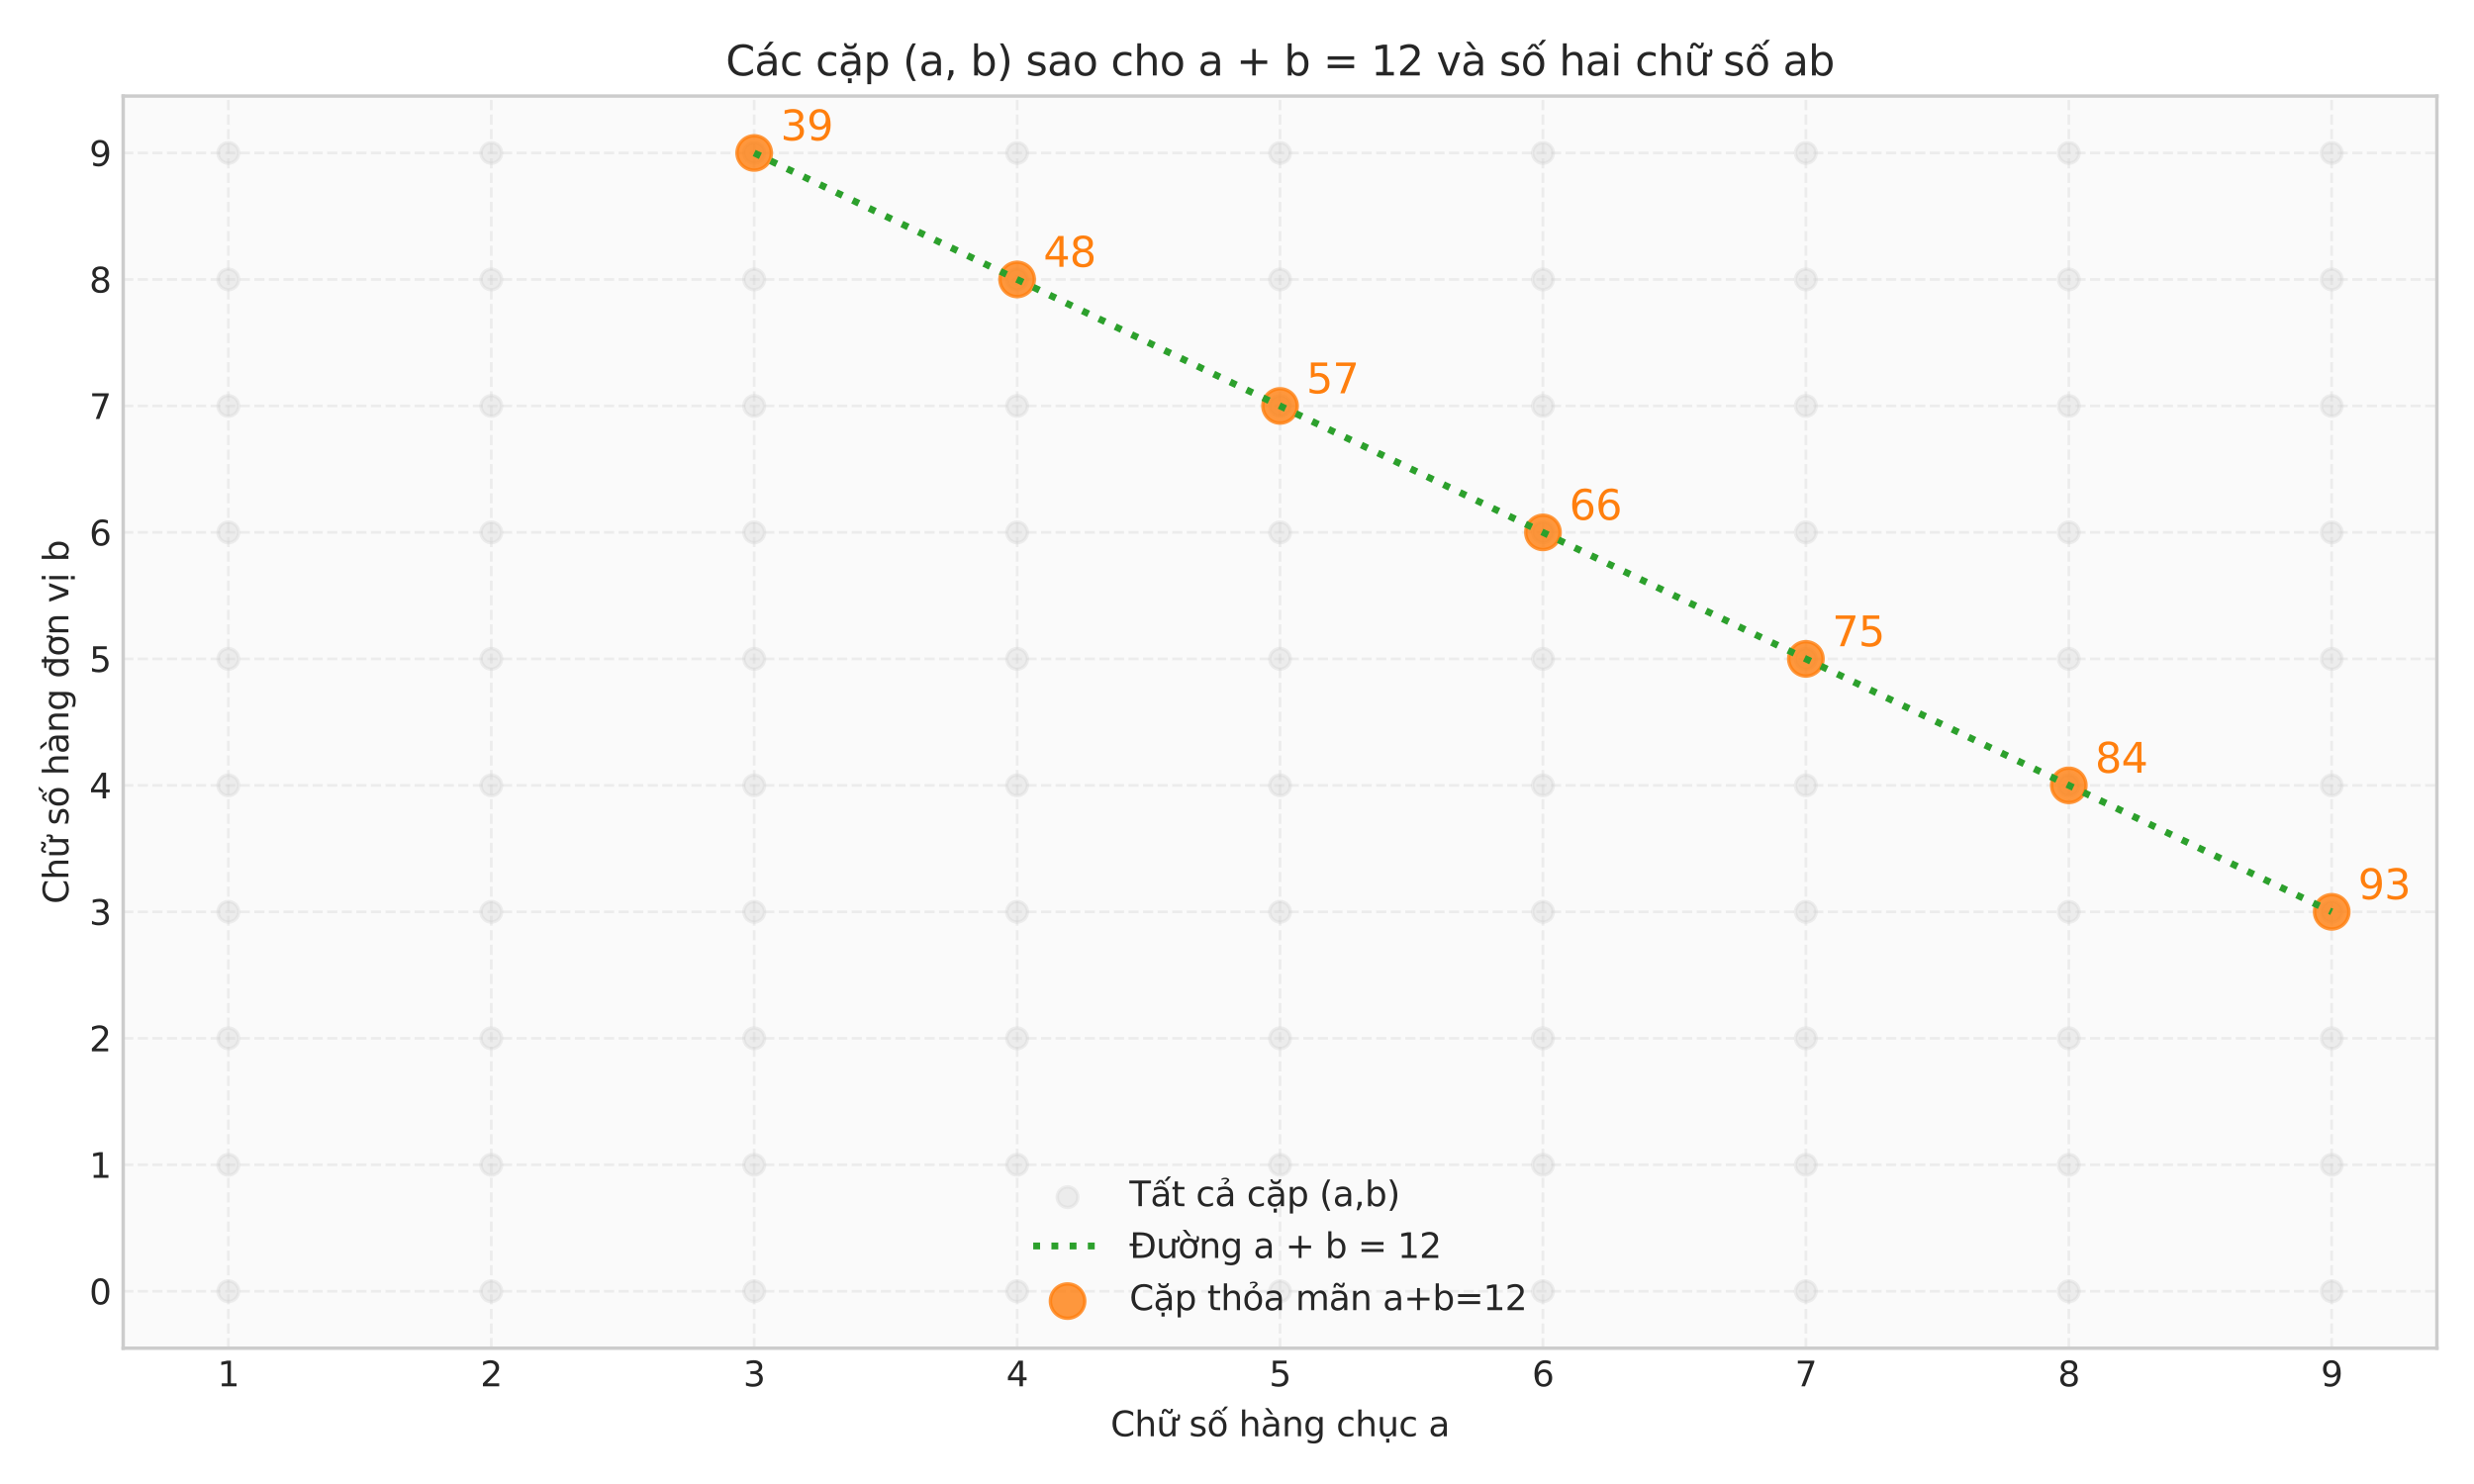 <?xml version="1.0" encoding="utf-8" standalone="no"?>
<!DOCTYPE svg PUBLIC "-//W3C//DTD SVG 1.1//EN"
  "http://www.w3.org/Graphics/SVG/1.1/DTD/svg11.dtd">
<svg xmlns:xlink="http://www.w3.org/1999/xlink" width="720pt" height="432pt" viewBox="0 0 720 432" xmlns="http://www.w3.org/2000/svg" version="1.1">
 <defs>
  <style type="text/css">*{stroke-linejoin: round; stroke-linecap: butt}</style>
 </defs>
 <g id="figure_1">
  <g id="patch_1">
   <path d="M 0 432 
L 720 432 
L 720 0 
L 0 0 
z
" style="fill: #ffffff"/>
  </g>
  <g id="axes_1">
   <g id="patch_2">
    <path d="M 35.85 392.46 
L 709.2 392.46 
L 709.2 27.96 
L 35.85 27.96 
z
" style="fill: #fafafa"/>
   </g>
   <g id="matplotlib.axis_1">
    <g id="xtick_1">
     <g id="line2d_1">
      <path d="M 66.457 392.46 
L 66.457 27.96 
" clip-path="url(#p27148265dc)" style="fill: none; stroke-dasharray: 2.96,1.28; stroke-dashoffset: 0; stroke: #cccccc; stroke-opacity: 0.3; stroke-width: 0.8"/>
     </g>
     <g id="line2d_2"/>
     <g id="text_1">
      <!-- 1 -->
      <g style="fill: #262626" transform="translate(63.276 403.558) scale(0.1 -0.1)">
       <defs>
        <path id="DejaVuSans-31" d="M 794 531 
L 1825 531 
L 1825 4091 
L 703 3866 
L 703 4441 
L 1819 4666 
L 2450 4666 
L 2450 531 
L 3481 531 
L 3481 0 
L 794 0 
L 794 531 
z
" transform="scale(0.016)"/>
       </defs>
       <use xlink:href="#DejaVuSans-31"/>
      </g>
     </g>
    </g>
    <g id="xtick_2">
     <g id="line2d_3">
      <path d="M 142.974 392.46 
L 142.974 27.96 
" clip-path="url(#p27148265dc)" style="fill: none; stroke-dasharray: 2.96,1.28; stroke-dashoffset: 0; stroke: #cccccc; stroke-opacity: 0.3; stroke-width: 0.8"/>
     </g>
     <g id="line2d_4"/>
     <g id="text_2">
      <!-- 2 -->
      <g style="fill: #262626" transform="translate(139.793 403.558) scale(0.1 -0.1)">
       <defs>
        <path id="DejaVuSans-32" d="M 1228 531 
L 3431 531 
L 3431 0 
L 469 0 
L 469 531 
Q 828 903 1448 1529 
Q 2069 2156 2228 2338 
Q 2531 2678 2651 2914 
Q 2772 3150 2772 3378 
Q 2772 3750 2511 3984 
Q 2250 4219 1831 4219 
Q 1534 4219 1204 4116 
Q 875 4013 500 3803 
L 500 4441 
Q 881 4594 1212 4672 
Q 1544 4750 1819 4750 
Q 2544 4750 2975 4387 
Q 3406 4025 3406 3419 
Q 3406 3131 3298 2873 
Q 3191 2616 2906 2266 
Q 2828 2175 2409 1742 
Q 1991 1309 1228 531 
z
" transform="scale(0.016)"/>
       </defs>
       <use xlink:href="#DejaVuSans-32"/>
      </g>
     </g>
    </g>
    <g id="xtick_3">
     <g id="line2d_5">
      <path d="M 219.491 392.46 
L 219.491 27.96 
" clip-path="url(#p27148265dc)" style="fill: none; stroke-dasharray: 2.96,1.28; stroke-dashoffset: 0; stroke: #cccccc; stroke-opacity: 0.3; stroke-width: 0.8"/>
     </g>
     <g id="line2d_6"/>
     <g id="text_3">
      <!-- 3 -->
      <g style="fill: #262626" transform="translate(216.31 403.558) scale(0.1 -0.1)">
       <defs>
        <path id="DejaVuSans-33" d="M 2597 2516 
Q 3050 2419 3304 2112 
Q 3559 1806 3559 1356 
Q 3559 666 3084 287 
Q 2609 -91 1734 -91 
Q 1441 -91 1130 -33 
Q 819 25 488 141 
L 488 750 
Q 750 597 1062 519 
Q 1375 441 1716 441 
Q 2309 441 2620 675 
Q 2931 909 2931 1356 
Q 2931 1769 2642 2001 
Q 2353 2234 1838 2234 
L 1294 2234 
L 1294 2753 
L 1863 2753 
Q 2328 2753 2575 2939 
Q 2822 3125 2822 3475 
Q 2822 3834 2567 4026 
Q 2313 4219 1838 4219 
Q 1578 4219 1281 4162 
Q 984 4106 628 3988 
L 628 4550 
Q 988 4650 1302 4700 
Q 1616 4750 1894 4750 
Q 2613 4750 3031 4423 
Q 3450 4097 3450 3541 
Q 3450 3153 3228 2886 
Q 3006 2619 2597 2516 
z
" transform="scale(0.016)"/>
       </defs>
       <use xlink:href="#DejaVuSans-33"/>
      </g>
     </g>
    </g>
    <g id="xtick_4">
     <g id="line2d_7">
      <path d="M 296.008 392.46 
L 296.008 27.96 
" clip-path="url(#p27148265dc)" style="fill: none; stroke-dasharray: 2.96,1.28; stroke-dashoffset: 0; stroke: #cccccc; stroke-opacity: 0.3; stroke-width: 0.8"/>
     </g>
     <g id="line2d_8"/>
     <g id="text_4">
      <!-- 4 -->
      <g style="fill: #262626" transform="translate(292.827 403.558) scale(0.1 -0.1)">
       <defs>
        <path id="DejaVuSans-34" d="M 2419 4116 
L 825 1625 
L 2419 1625 
L 2419 4116 
z
M 2253 4666 
L 3047 4666 
L 3047 1625 
L 3713 1625 
L 3713 1100 
L 3047 1100 
L 3047 0 
L 2419 0 
L 2419 1100 
L 313 1100 
L 313 1709 
L 2253 4666 
z
" transform="scale(0.016)"/>
       </defs>
       <use xlink:href="#DejaVuSans-34"/>
      </g>
     </g>
    </g>
    <g id="xtick_5">
     <g id="line2d_9">
      <path d="M 372.525 392.46 
L 372.525 27.96 
" clip-path="url(#p27148265dc)" style="fill: none; stroke-dasharray: 2.96,1.28; stroke-dashoffset: 0; stroke: #cccccc; stroke-opacity: 0.3; stroke-width: 0.8"/>
     </g>
     <g id="line2d_10"/>
     <g id="text_5">
      <!-- 5 -->
      <g style="fill: #262626" transform="translate(369.344 403.558) scale(0.1 -0.1)">
       <defs>
        <path id="DejaVuSans-35" d="M 691 4666 
L 3169 4666 
L 3169 4134 
L 1269 4134 
L 1269 2991 
Q 1406 3038 1543 3061 
Q 1681 3084 1819 3084 
Q 2600 3084 3056 2656 
Q 3513 2228 3513 1497 
Q 3513 744 3044 326 
Q 2575 -91 1722 -91 
Q 1428 -91 1123 -41 
Q 819 9 494 109 
L 494 744 
Q 775 591 1075 516 
Q 1375 441 1709 441 
Q 2250 441 2565 725 
Q 2881 1009 2881 1497 
Q 2881 1984 2565 2268 
Q 2250 2553 1709 2553 
Q 1456 2553 1204 2497 
Q 953 2441 691 2322 
L 691 4666 
z
" transform="scale(0.016)"/>
       </defs>
       <use xlink:href="#DejaVuSans-35"/>
      </g>
     </g>
    </g>
    <g id="xtick_6">
     <g id="line2d_11">
      <path d="M 449.042 392.46 
L 449.042 27.96 
" clip-path="url(#p27148265dc)" style="fill: none; stroke-dasharray: 2.96,1.28; stroke-dashoffset: 0; stroke: #cccccc; stroke-opacity: 0.3; stroke-width: 0.8"/>
     </g>
     <g id="line2d_12"/>
     <g id="text_6">
      <!-- 6 -->
      <g style="fill: #262626" transform="translate(445.861 403.558) scale(0.1 -0.1)">
       <defs>
        <path id="DejaVuSans-36" d="M 2113 2584 
Q 1688 2584 1439 2293 
Q 1191 2003 1191 1497 
Q 1191 994 1439 701 
Q 1688 409 2113 409 
Q 2538 409 2786 701 
Q 3034 994 3034 1497 
Q 3034 2003 2786 2293 
Q 2538 2584 2113 2584 
z
M 3366 4563 
L 3366 3988 
Q 3128 4100 2886 4159 
Q 2644 4219 2406 4219 
Q 1781 4219 1451 3797 
Q 1122 3375 1075 2522 
Q 1259 2794 1537 2939 
Q 1816 3084 2150 3084 
Q 2853 3084 3261 2657 
Q 3669 2231 3669 1497 
Q 3669 778 3244 343 
Q 2819 -91 2113 -91 
Q 1303 -91 875 529 
Q 447 1150 447 2328 
Q 447 3434 972 4092 
Q 1497 4750 2381 4750 
Q 2619 4750 2861 4703 
Q 3103 4656 3366 4563 
z
" transform="scale(0.016)"/>
       </defs>
       <use xlink:href="#DejaVuSans-36"/>
      </g>
     </g>
    </g>
    <g id="xtick_7">
     <g id="line2d_13">
      <path d="M 525.559 392.46 
L 525.559 27.96 
" clip-path="url(#p27148265dc)" style="fill: none; stroke-dasharray: 2.96,1.28; stroke-dashoffset: 0; stroke: #cccccc; stroke-opacity: 0.3; stroke-width: 0.8"/>
     </g>
     <g id="line2d_14"/>
     <g id="text_7">
      <!-- 7 -->
      <g style="fill: #262626" transform="translate(522.378 403.558) scale(0.1 -0.1)">
       <defs>
        <path id="DejaVuSans-37" d="M 525 4666 
L 3525 4666 
L 3525 4397 
L 1831 0 
L 1172 0 
L 2766 4134 
L 525 4134 
L 525 4666 
z
" transform="scale(0.016)"/>
       </defs>
       <use xlink:href="#DejaVuSans-37"/>
      </g>
     </g>
    </g>
    <g id="xtick_8">
     <g id="line2d_15">
      <path d="M 602.076 392.46 
L 602.076 27.96 
" clip-path="url(#p27148265dc)" style="fill: none; stroke-dasharray: 2.96,1.28; stroke-dashoffset: 0; stroke: #cccccc; stroke-opacity: 0.3; stroke-width: 0.8"/>
     </g>
     <g id="line2d_16"/>
     <g id="text_8">
      <!-- 8 -->
      <g style="fill: #262626" transform="translate(598.895 403.558) scale(0.1 -0.1)">
       <defs>
        <path id="DejaVuSans-38" d="M 2034 2216 
Q 1584 2216 1326 1975 
Q 1069 1734 1069 1313 
Q 1069 891 1326 650 
Q 1584 409 2034 409 
Q 2484 409 2743 651 
Q 3003 894 3003 1313 
Q 3003 1734 2745 1975 
Q 2488 2216 2034 2216 
z
M 1403 2484 
Q 997 2584 770 2862 
Q 544 3141 544 3541 
Q 544 4100 942 4425 
Q 1341 4750 2034 4750 
Q 2731 4750 3128 4425 
Q 3525 4100 3525 3541 
Q 3525 3141 3298 2862 
Q 3072 2584 2669 2484 
Q 3125 2378 3379 2068 
Q 3634 1759 3634 1313 
Q 3634 634 3220 271 
Q 2806 -91 2034 -91 
Q 1263 -91 848 271 
Q 434 634 434 1313 
Q 434 1759 690 2068 
Q 947 2378 1403 2484 
z
M 1172 3481 
Q 1172 3119 1398 2916 
Q 1625 2713 2034 2713 
Q 2441 2713 2670 2916 
Q 2900 3119 2900 3481 
Q 2900 3844 2670 4047 
Q 2441 4250 2034 4250 
Q 1625 4250 1398 4047 
Q 1172 3844 1172 3481 
z
" transform="scale(0.016)"/>
       </defs>
       <use xlink:href="#DejaVuSans-38"/>
      </g>
     </g>
    </g>
    <g id="xtick_9">
     <g id="line2d_17">
      <path d="M 678.593 392.46 
L 678.593 27.96 
" clip-path="url(#p27148265dc)" style="fill: none; stroke-dasharray: 2.96,1.28; stroke-dashoffset: 0; stroke: #cccccc; stroke-opacity: 0.3; stroke-width: 0.8"/>
     </g>
     <g id="line2d_18"/>
     <g id="text_9">
      <!-- 9 -->
      <g style="fill: #262626" transform="translate(675.412 403.558) scale(0.1 -0.1)">
       <defs>
        <path id="DejaVuSans-39" d="M 703 97 
L 703 672 
Q 941 559 1184 500 
Q 1428 441 1663 441 
Q 2288 441 2617 861 
Q 2947 1281 2994 2138 
Q 2813 1869 2534 1725 
Q 2256 1581 1919 1581 
Q 1219 1581 811 2004 
Q 403 2428 403 3163 
Q 403 3881 828 4315 
Q 1253 4750 1959 4750 
Q 2769 4750 3195 4129 
Q 3622 3509 3622 2328 
Q 3622 1225 3098 567 
Q 2575 -91 1691 -91 
Q 1453 -91 1209 -44 
Q 966 3 703 97 
z
M 1959 2075 
Q 2384 2075 2632 2365 
Q 2881 2656 2881 3163 
Q 2881 3666 2632 3958 
Q 2384 4250 1959 4250 
Q 1534 4250 1286 3958 
Q 1038 3666 1038 3163 
Q 1038 2656 1286 2365 
Q 1534 2075 1959 2075 
z
" transform="scale(0.016)"/>
       </defs>
       <use xlink:href="#DejaVuSans-39"/>
      </g>
     </g>
    </g>
    <g id="text_10">
     <!-- Chữ số hàng chục a -->
     <g style="fill: #262626" transform="translate(323.2 418.09) scale(0.1 -0.1)">
      <defs>
       <path id="DejaVuSans-43" d="M 4122 4306 
L 4122 3641 
Q 3803 3938 3442 4084 
Q 3081 4231 2675 4231 
Q 1875 4231 1450 3742 
Q 1025 3253 1025 2328 
Q 1025 1406 1450 917 
Q 1875 428 2675 428 
Q 3081 428 3442 575 
Q 3803 722 4122 1019 
L 4122 359 
Q 3791 134 3420 21 
Q 3050 -91 2638 -91 
Q 1578 -91 968 557 
Q 359 1206 359 2328 
Q 359 3453 968 4101 
Q 1578 4750 2638 4750 
Q 3056 4750 3426 4639 
Q 3797 4528 4122 4306 
z
" transform="scale(0.016)"/>
       <path id="DejaVuSans-68" d="M 3513 2113 
L 3513 0 
L 2938 0 
L 2938 2094 
Q 2938 2591 2744 2837 
Q 2550 3084 2163 3084 
Q 1697 3084 1428 2787 
Q 1159 2491 1159 1978 
L 1159 0 
L 581 0 
L 581 4863 
L 1159 4863 
L 1159 2956 
Q 1366 3272 1645 3428 
Q 1925 3584 2291 3584 
Q 2894 3584 3203 3211 
Q 3513 2838 3513 2113 
z
" transform="scale(0.016)"/>
       <path id="DejaVuSans-1eef" d="M 1988 4281 
L 1809 4453 
Q 1741 4516 1689 4545 
Q 1638 4575 1597 4575 
Q 1478 4575 1422 4461 
Q 1366 4347 1359 4091 
L 969 4091 
Q 975 4513 1134 4742 
Q 1294 4972 1578 4972 
Q 1697 4972 1797 4928 
Q 1897 4884 2013 4781 
L 2191 4609 
Q 2259 4547 2311 4517 
Q 2363 4488 2403 4488 
Q 2522 4488 2578 4602 
Q 2634 4716 2641 4972 
L 3031 4972 
Q 3025 4550 2865 4320 
Q 2706 4091 2422 4091 
Q 2303 4091 2203 4134 
Q 2103 4178 1988 4281 
z
M 3094 3136 
L 3094 3508 
Q 3285 3367 3422 3300 
Q 3560 3233 3657 3233 
Q 3800 3233 3872 3319 
Q 3944 3405 3944 3573 
Q 3944 3673 3920 3770 
Q 3897 3867 3850 3964 
L 4266 3964 
Q 4297 3845 4312 3739 
Q 4328 3633 4328 3539 
Q 4328 3158 4192 2978 
Q 4057 2798 3766 2798 
Q 3616 2798 3452 2881 
Q 3288 2964 3094 3136 
z
M 552 1381 
L 552 3500 
L 1127 3500 
L 1127 1403 
Q 1127 906 1320 657 
Q 1514 409 1902 409 
Q 2367 409 2637 706 
Q 2908 1003 2908 1516 
L 2908 3500 
L 3483 3500 
L 3483 0 
L 2908 0 
L 2908 538 
Q 2699 219 2422 64 
Q 2146 -91 1780 -91 
Q 1177 -91 864 284 
Q 552 659 552 1381 
z
M 1999 3584 
L 1999 3584 
z
" transform="scale(0.016)"/>
       <path id="DejaVuSans-20" transform="scale(0.016)"/>
       <path id="DejaVuSans-73" d="M 2834 3397 
L 2834 2853 
Q 2591 2978 2328 3040 
Q 2066 3103 1784 3103 
Q 1356 3103 1142 2972 
Q 928 2841 928 2578 
Q 928 2378 1081 2264 
Q 1234 2150 1697 2047 
L 1894 2003 
Q 2506 1872 2764 1633 
Q 3022 1394 3022 966 
Q 3022 478 2636 193 
Q 2250 -91 1575 -91 
Q 1294 -91 989 -36 
Q 684 19 347 128 
L 347 722 
Q 666 556 975 473 
Q 1284 391 1588 391 
Q 1994 391 2212 530 
Q 2431 669 2431 922 
Q 2431 1156 2273 1281 
Q 2116 1406 1581 1522 
L 1381 1569 
Q 847 1681 609 1914 
Q 372 2147 372 2553 
Q 372 3047 722 3315 
Q 1072 3584 1716 3584 
Q 2034 3584 2315 3537 
Q 2597 3491 2834 3397 
z
" transform="scale(0.016)"/>
       <path id="DejaVuSans-1ed1" d="M 1658 4775 
L 2246 4775 
L 2905 3944 
L 2471 3944 
L 1952 4500 
L 1433 3944 
L 999 3944 
L 1658 4775 
z
M 3268 5409 
L 3846 5409 
L 3134 4584 
L 2655 4584 
L 3268 5409 
z
M 1959 3097 
Q 1497 3097 1228 2736 
Q 959 2375 959 1747 
Q 959 1119 1226 758 
Q 1494 397 1959 397 
Q 2419 397 2687 759 
Q 2956 1122 2956 1747 
Q 2956 2369 2687 2733 
Q 2419 3097 1959 3097 
z
M 1959 3584 
Q 2709 3584 3137 3096 
Q 3566 2609 3566 1747 
Q 3566 888 3137 398 
Q 2709 -91 1959 -91 
Q 1206 -91 779 398 
Q 353 888 353 1747 
Q 353 2609 779 3096 
Q 1206 3584 1959 3584 
z
" transform="scale(0.016)"/>
       <path id="DejaVuSans-e0" d="M 2194 1759 
Q 1497 1759 1228 1600 
Q 959 1441 959 1056 
Q 959 750 1161 570 
Q 1363 391 1709 391 
Q 2188 391 2477 730 
Q 2766 1069 2766 1631 
L 2766 1759 
L 2194 1759 
z
M 3341 1997 
L 3341 0 
L 2766 0 
L 2766 531 
Q 2569 213 2275 61 
Q 1981 -91 1556 -91 
Q 1019 -91 701 211 
Q 384 513 384 1019 
Q 384 1609 779 1909 
Q 1175 2209 1959 2209 
L 2766 2209 
L 2766 2266 
Q 2766 2663 2505 2880 
Q 2244 3097 1772 3097 
Q 1472 3097 1187 3025 
Q 903 2953 641 2809 
L 641 3341 
Q 956 3463 1253 3523 
Q 1550 3584 1831 3584 
Q 2591 3584 2966 3190 
Q 3341 2797 3341 1997 
z
M 1403 5119 
L 2284 3950 
L 1806 3950 
L 787 5119 
L 1403 5119 
z
" transform="scale(0.016)"/>
       <path id="DejaVuSans-6e" d="M 3513 2113 
L 3513 0 
L 2938 0 
L 2938 2094 
Q 2938 2591 2744 2837 
Q 2550 3084 2163 3084 
Q 1697 3084 1428 2787 
Q 1159 2491 1159 1978 
L 1159 0 
L 581 0 
L 581 3500 
L 1159 3500 
L 1159 2956 
Q 1366 3272 1645 3428 
Q 1925 3584 2291 3584 
Q 2894 3584 3203 3211 
Q 3513 2838 3513 2113 
z
" transform="scale(0.016)"/>
       <path id="DejaVuSans-67" d="M 2906 1791 
Q 2906 2416 2648 2759 
Q 2391 3103 1925 3103 
Q 1463 3103 1205 2759 
Q 947 2416 947 1791 
Q 947 1169 1205 825 
Q 1463 481 1925 481 
Q 2391 481 2648 825 
Q 2906 1169 2906 1791 
z
M 3481 434 
Q 3481 -459 3084 -895 
Q 2688 -1331 1869 -1331 
Q 1566 -1331 1297 -1286 
Q 1028 -1241 775 -1147 
L 775 -588 
Q 1028 -725 1275 -790 
Q 1522 -856 1778 -856 
Q 2344 -856 2625 -561 
Q 2906 -266 2906 331 
L 2906 616 
Q 2728 306 2450 153 
Q 2172 0 1784 0 
Q 1141 0 747 490 
Q 353 981 353 1791 
Q 353 2603 747 3093 
Q 1141 3584 1784 3584 
Q 2172 3584 2450 3431 
Q 2728 3278 2906 2969 
L 2906 3500 
L 3481 3500 
L 3481 434 
z
" transform="scale(0.016)"/>
       <path id="DejaVuSans-63" d="M 3122 3366 
L 3122 2828 
Q 2878 2963 2633 3030 
Q 2388 3097 2138 3097 
Q 1578 3097 1268 2742 
Q 959 2388 959 1747 
Q 959 1106 1268 751 
Q 1578 397 2138 397 
Q 2388 397 2633 464 
Q 2878 531 3122 666 
L 3122 134 
Q 2881 22 2623 -34 
Q 2366 -91 2075 -91 
Q 1284 -91 818 406 
Q 353 903 353 1747 
Q 353 2603 823 3093 
Q 1294 3584 2113 3584 
Q 2378 3584 2631 3529 
Q 2884 3475 3122 3366 
z
" transform="scale(0.016)"/>
       <path id="DejaVuSans-1ee5" d="M 544 1381 
L 544 3500 
L 1119 3500 
L 1119 1403 
Q 1119 906 1312 657 
Q 1506 409 1894 409 
Q 2359 409 2629 706 
Q 2900 1003 2900 1516 
L 2900 3500 
L 3475 3500 
L 3475 0 
L 2900 0 
L 2900 538 
Q 2691 219 2414 64 
Q 2138 -91 1772 -91 
Q 1169 -91 856 284 
Q 544 659 544 1381 
z
M 1991 3584 
L 1991 3584 
z
M 1690 -441 
L 2265 -441 
L 2265 -1172 
L 1690 -1172 
L 1690 -441 
z
" transform="scale(0.016)"/>
       <path id="DejaVuSans-61" d="M 2194 1759 
Q 1497 1759 1228 1600 
Q 959 1441 959 1056 
Q 959 750 1161 570 
Q 1363 391 1709 391 
Q 2188 391 2477 730 
Q 2766 1069 2766 1631 
L 2766 1759 
L 2194 1759 
z
M 3341 1997 
L 3341 0 
L 2766 0 
L 2766 531 
Q 2569 213 2275 61 
Q 1981 -91 1556 -91 
Q 1019 -91 701 211 
Q 384 513 384 1019 
Q 384 1609 779 1909 
Q 1175 2209 1959 2209 
L 2766 2209 
L 2766 2266 
Q 2766 2663 2505 2880 
Q 2244 3097 1772 3097 
Q 1472 3097 1187 3025 
Q 903 2953 641 2809 
L 641 3341 
Q 956 3463 1253 3523 
Q 1550 3584 1831 3584 
Q 2591 3584 2966 3190 
Q 3341 2797 3341 1997 
z
" transform="scale(0.016)"/>
      </defs>
      <use xlink:href="#DejaVuSans-43"/>
      <use xlink:href="#DejaVuSans-68" transform="translate(69.824 0)"/>
      <use xlink:href="#DejaVuSans-1eef" transform="translate(133.203 0)"/>
      <use xlink:href="#DejaVuSans-20" transform="translate(196.582 0)"/>
      <use xlink:href="#DejaVuSans-73" transform="translate(228.369 0)"/>
      <use xlink:href="#DejaVuSans-1ed1" transform="translate(280.469 0)"/>
      <use xlink:href="#DejaVuSans-20" transform="translate(341.65 0)"/>
      <use xlink:href="#DejaVuSans-68" transform="translate(373.438 0)"/>
      <use xlink:href="#DejaVuSans-e0" transform="translate(436.816 0)"/>
      <use xlink:href="#DejaVuSans-6e" transform="translate(498.096 0)"/>
      <use xlink:href="#DejaVuSans-67" transform="translate(561.475 0)"/>
      <use xlink:href="#DejaVuSans-20" transform="translate(624.951 0)"/>
      <use xlink:href="#DejaVuSans-63" transform="translate(656.738 0)"/>
      <use xlink:href="#DejaVuSans-68" transform="translate(711.719 0)"/>
      <use xlink:href="#DejaVuSans-1ee5" transform="translate(775.098 0)"/>
      <use xlink:href="#DejaVuSans-63" transform="translate(838.477 0)"/>
      <use xlink:href="#DejaVuSans-20" transform="translate(893.457 0)"/>
      <use xlink:href="#DejaVuSans-61" transform="translate(925.244 0)"/>
     </g>
    </g>
   </g>
   <g id="matplotlib.axis_2">
    <g id="ytick_1">
     <g id="line2d_19">
      <path d="M 35.85 375.892 
L 709.2 375.892 
" clip-path="url(#p27148265dc)" style="fill: none; stroke-dasharray: 2.96,1.28; stroke-dashoffset: 0; stroke: #cccccc; stroke-opacity: 0.3; stroke-width: 0.8"/>
     </g>
     <g id="line2d_20"/>
     <g id="text_11">
      <!-- 0 -->
      <g style="fill: #262626" transform="translate(25.988 379.691) scale(0.1 -0.1)">
       <defs>
        <path id="DejaVuSans-30" d="M 2034 4250 
Q 1547 4250 1301 3770 
Q 1056 3291 1056 2328 
Q 1056 1369 1301 889 
Q 1547 409 2034 409 
Q 2525 409 2770 889 
Q 3016 1369 3016 2328 
Q 3016 3291 2770 3770 
Q 2525 4250 2034 4250 
z
M 2034 4750 
Q 2819 4750 3233 4129 
Q 3647 3509 3647 2328 
Q 3647 1150 3233 529 
Q 2819 -91 2034 -91 
Q 1250 -91 836 529 
Q 422 1150 422 2328 
Q 422 3509 836 4129 
Q 1250 4750 2034 4750 
z
" transform="scale(0.016)"/>
       </defs>
       <use xlink:href="#DejaVuSans-30"/>
      </g>
     </g>
    </g>
    <g id="ytick_2">
     <g id="line2d_21">
      <path d="M 35.85 339.074 
L 709.2 339.074 
" clip-path="url(#p27148265dc)" style="fill: none; stroke-dasharray: 2.96,1.28; stroke-dashoffset: 0; stroke: #cccccc; stroke-opacity: 0.3; stroke-width: 0.8"/>
     </g>
     <g id="line2d_22"/>
     <g id="text_12">
      <!-- 1 -->
      <g style="fill: #262626" transform="translate(25.988 342.873) scale(0.1 -0.1)">
       <use xlink:href="#DejaVuSans-31"/>
      </g>
     </g>
    </g>
    <g id="ytick_3">
     <g id="line2d_23">
      <path d="M 35.85 302.255 
L 709.2 302.255 
" clip-path="url(#p27148265dc)" style="fill: none; stroke-dasharray: 2.96,1.28; stroke-dashoffset: 0; stroke: #cccccc; stroke-opacity: 0.3; stroke-width: 0.8"/>
     </g>
     <g id="line2d_24"/>
     <g id="text_13">
      <!-- 2 -->
      <g style="fill: #262626" transform="translate(25.988 306.055) scale(0.1 -0.1)">
       <use xlink:href="#DejaVuSans-32"/>
      </g>
     </g>
    </g>
    <g id="ytick_4">
     <g id="line2d_25">
      <path d="M 35.85 265.437 
L 709.2 265.437 
" clip-path="url(#p27148265dc)" style="fill: none; stroke-dasharray: 2.96,1.28; stroke-dashoffset: 0; stroke: #cccccc; stroke-opacity: 0.3; stroke-width: 0.8"/>
     </g>
     <g id="line2d_26"/>
     <g id="text_14">
      <!-- 3 -->
      <g style="fill: #262626" transform="translate(25.988 269.236) scale(0.1 -0.1)">
       <use xlink:href="#DejaVuSans-33"/>
      </g>
     </g>
    </g>
    <g id="ytick_5">
     <g id="line2d_27">
      <path d="M 35.85 228.619 
L 709.2 228.619 
" clip-path="url(#p27148265dc)" style="fill: none; stroke-dasharray: 2.96,1.28; stroke-dashoffset: 0; stroke: #cccccc; stroke-opacity: 0.3; stroke-width: 0.8"/>
     </g>
     <g id="line2d_28"/>
     <g id="text_15">
      <!-- 4 -->
      <g style="fill: #262626" transform="translate(25.988 232.418) scale(0.1 -0.1)">
       <use xlink:href="#DejaVuSans-34"/>
      </g>
     </g>
    </g>
    <g id="ytick_6">
     <g id="line2d_29">
      <path d="M 35.85 191.801 
L 709.2 191.801 
" clip-path="url(#p27148265dc)" style="fill: none; stroke-dasharray: 2.96,1.28; stroke-dashoffset: 0; stroke: #cccccc; stroke-opacity: 0.3; stroke-width: 0.8"/>
     </g>
     <g id="line2d_30"/>
     <g id="text_16">
      <!-- 5 -->
      <g style="fill: #262626" transform="translate(25.988 195.6) scale(0.1 -0.1)">
       <use xlink:href="#DejaVuSans-35"/>
      </g>
     </g>
    </g>
    <g id="ytick_7">
     <g id="line2d_31">
      <path d="M 35.85 154.983 
L 709.2 154.983 
" clip-path="url(#p27148265dc)" style="fill: none; stroke-dasharray: 2.96,1.28; stroke-dashoffset: 0; stroke: #cccccc; stroke-opacity: 0.3; stroke-width: 0.8"/>
     </g>
     <g id="line2d_32"/>
     <g id="text_17">
      <!-- 6 -->
      <g style="fill: #262626" transform="translate(25.988 158.782) scale(0.1 -0.1)">
       <use xlink:href="#DejaVuSans-36"/>
      </g>
     </g>
    </g>
    <g id="ytick_8">
     <g id="line2d_33">
      <path d="M 35.85 118.165 
L 709.2 118.165 
" clip-path="url(#p27148265dc)" style="fill: none; stroke-dasharray: 2.96,1.28; stroke-dashoffset: 0; stroke: #cccccc; stroke-opacity: 0.3; stroke-width: 0.8"/>
     </g>
     <g id="line2d_34"/>
     <g id="text_18">
      <!-- 7 -->
      <g style="fill: #262626" transform="translate(25.988 121.964) scale(0.1 -0.1)">
       <use xlink:href="#DejaVuSans-37"/>
      </g>
     </g>
    </g>
    <g id="ytick_9">
     <g id="line2d_35">
      <path d="M 35.85 81.346 
L 709.2 81.346 
" clip-path="url(#p27148265dc)" style="fill: none; stroke-dasharray: 2.96,1.28; stroke-dashoffset: 0; stroke: #cccccc; stroke-opacity: 0.3; stroke-width: 0.8"/>
     </g>
     <g id="line2d_36"/>
     <g id="text_19">
      <!-- 8 -->
      <g style="fill: #262626" transform="translate(25.988 85.146) scale(0.1 -0.1)">
       <use xlink:href="#DejaVuSans-38"/>
      </g>
     </g>
    </g>
    <g id="ytick_10">
     <g id="line2d_37">
      <path d="M 35.85 44.528 
L 709.2 44.528 
" clip-path="url(#p27148265dc)" style="fill: none; stroke-dasharray: 2.96,1.28; stroke-dashoffset: 0; stroke: #cccccc; stroke-opacity: 0.3; stroke-width: 0.8"/>
     </g>
     <g id="line2d_38"/>
     <g id="text_20">
      <!-- 9 -->
      <g style="fill: #262626" transform="translate(25.988 48.327) scale(0.1 -0.1)">
       <use xlink:href="#DejaVuSans-39"/>
      </g>
     </g>
    </g>
    <g id="text_21">
     <!-- Chữ số hàng đơn vị b -->
     <g style="fill: #262626" transform="translate(19.908 263.149) rotate(-90) scale(0.1 -0.1)">
      <defs>
       <path id="DejaVuSans-111" d="M 2906 2969 
L 2906 4013 
L 1888 4013 
L 1888 4403 
L 2906 4403 
L 2906 4863 
L 3481 4863 
L 3481 4403 
L 3963 4403 
L 3963 4013 
L 3481 4013 
L 3481 0 
L 2906 0 
L 2906 525 
Q 2725 213 2448 61 
Q 2172 -91 1784 -91 
Q 1150 -91 751 415 
Q 353 922 353 1747 
Q 353 2572 751 3078 
Q 1150 3584 1784 3584 
Q 2172 3584 2448 3432 
Q 2725 3281 2906 2969 
z
M 947 1747 
Q 947 1113 1208 752 
Q 1469 391 1925 391 
Q 2381 391 2643 752 
Q 2906 1113 2906 1747 
Q 2906 2381 2643 2742 
Q 2381 3103 1925 3103 
Q 1469 3103 1208 2742 
Q 947 2381 947 1747 
z
" transform="scale(0.016)"/>
       <path id="DejaVuSans-1a1" d="M 2622 3136 
L 2622 3508 
Q 2813 3367 2950 3300 
Q 3088 3233 3185 3233 
Q 3328 3233 3400 3319 
Q 3472 3405 3472 3573 
Q 3472 3673 3448 3770 
Q 3425 3867 3378 3964 
L 3794 3964 
Q 3825 3845 3840 3739 
Q 3856 3633 3856 3539 
Q 3856 3158 3720 2978 
Q 3585 2798 3294 2798 
Q 3144 2798 2980 2881 
Q 2816 2964 2622 3136 
z
M 1975 3097 
Q 1513 3097 1244 2736 
Q 975 2375 975 1747 
Q 975 1119 1242 758 
Q 1510 397 1975 397 
Q 2435 397 2703 759 
Q 2972 1122 2972 1747 
Q 2972 2369 2703 2733 
Q 2435 3097 1975 3097 
z
M 1975 3584 
Q 2725 3584 3153 3096 
Q 3582 2609 3582 1747 
Q 3582 888 3153 398 
Q 2725 -91 1975 -91 
Q 1222 -91 795 398 
Q 369 888 369 1747 
Q 369 2609 795 3096 
Q 1222 3584 1975 3584 
z
" transform="scale(0.016)"/>
       <path id="DejaVuSans-76" d="M 191 3500 
L 800 3500 
L 1894 563 
L 2988 3500 
L 3597 3500 
L 2284 0 
L 1503 0 
L 191 3500 
z
" transform="scale(0.016)"/>
       <path id="DejaVuSans-1ecb" d="M 603 3500 
L 1178 3500 
L 1178 0 
L 603 0 
L 603 3500 
z
M 603 4863 
L 1178 4863 
L 1178 4134 
L 603 4134 
L 603 4863 
z
M 594 -441 
L 1169 -441 
L 1169 -1172 
L 594 -1172 
L 594 -441 
z
" transform="scale(0.016)"/>
       <path id="DejaVuSans-62" d="M 3116 1747 
Q 3116 2381 2855 2742 
Q 2594 3103 2138 3103 
Q 1681 3103 1420 2742 
Q 1159 2381 1159 1747 
Q 1159 1113 1420 752 
Q 1681 391 2138 391 
Q 2594 391 2855 752 
Q 3116 1113 3116 1747 
z
M 1159 2969 
Q 1341 3281 1617 3432 
Q 1894 3584 2278 3584 
Q 2916 3584 3314 3078 
Q 3713 2572 3713 1747 
Q 3713 922 3314 415 
Q 2916 -91 2278 -91 
Q 1894 -91 1617 61 
Q 1341 213 1159 525 
L 1159 0 
L 581 0 
L 581 4863 
L 1159 4863 
L 1159 2969 
z
" transform="scale(0.016)"/>
      </defs>
      <use xlink:href="#DejaVuSans-43"/>
      <use xlink:href="#DejaVuSans-68" transform="translate(69.824 0)"/>
      <use xlink:href="#DejaVuSans-1eef" transform="translate(133.203 0)"/>
      <use xlink:href="#DejaVuSans-20" transform="translate(196.582 0)"/>
      <use xlink:href="#DejaVuSans-73" transform="translate(228.369 0)"/>
      <use xlink:href="#DejaVuSans-1ed1" transform="translate(280.469 0)"/>
      <use xlink:href="#DejaVuSans-20" transform="translate(341.65 0)"/>
      <use xlink:href="#DejaVuSans-68" transform="translate(373.438 0)"/>
      <use xlink:href="#DejaVuSans-e0" transform="translate(436.816 0)"/>
      <use xlink:href="#DejaVuSans-6e" transform="translate(498.096 0)"/>
      <use xlink:href="#DejaVuSans-67" transform="translate(561.475 0)"/>
      <use xlink:href="#DejaVuSans-20" transform="translate(624.951 0)"/>
      <use xlink:href="#DejaVuSans-111" transform="translate(656.738 0)"/>
      <use xlink:href="#DejaVuSans-1a1" transform="translate(720.215 0)"/>
      <use xlink:href="#DejaVuSans-6e" transform="translate(781.396 0)"/>
      <use xlink:href="#DejaVuSans-20" transform="translate(844.775 0)"/>
      <use xlink:href="#DejaVuSans-76" transform="translate(876.562 0)"/>
      <use xlink:href="#DejaVuSans-1ecb" transform="translate(935.742 0)"/>
      <use xlink:href="#DejaVuSans-20" transform="translate(963.525 0)"/>
      <use xlink:href="#DejaVuSans-62" transform="translate(995.312 0)"/>
     </g>
    </g>
   </g>
   <g id="PathCollection_1">
    <defs>
     <path id="m98f2e2101f" d="M 0 3 
C 0.796 3 1.559 2.684 2.121 2.121 
C 2.684 1.559 3 0.796 3 0 
C 3 -0.796 2.684 -1.559 2.121 -2.121 
C 1.559 -2.684 0.796 -3 0 -3 
C -0.796 -3 -1.559 -2.684 -2.121 -2.121 
C -2.684 -1.559 -3 -0.796 -3 0 
C -3 0.796 -2.684 1.559 -2.121 2.121 
C -1.559 2.684 -0.796 3 0 3 
z
" style="stroke: #cccccc; stroke-opacity: 0.3"/>
    </defs>
    <g clip-path="url(#p27148265dc)">
     <use xlink:href="#m98f2e2101f" x="66.457" y="375.892" style="fill: #cccccc; fill-opacity: 0.3; stroke: #cccccc; stroke-opacity: 0.3"/>
     <use xlink:href="#m98f2e2101f" x="142.974" y="375.892" style="fill: #cccccc; fill-opacity: 0.3; stroke: #cccccc; stroke-opacity: 0.3"/>
     <use xlink:href="#m98f2e2101f" x="219.491" y="375.892" style="fill: #cccccc; fill-opacity: 0.3; stroke: #cccccc; stroke-opacity: 0.3"/>
     <use xlink:href="#m98f2e2101f" x="296.008" y="375.892" style="fill: #cccccc; fill-opacity: 0.3; stroke: #cccccc; stroke-opacity: 0.3"/>
     <use xlink:href="#m98f2e2101f" x="372.525" y="375.892" style="fill: #cccccc; fill-opacity: 0.3; stroke: #cccccc; stroke-opacity: 0.3"/>
     <use xlink:href="#m98f2e2101f" x="449.042" y="375.892" style="fill: #cccccc; fill-opacity: 0.3; stroke: #cccccc; stroke-opacity: 0.3"/>
     <use xlink:href="#m98f2e2101f" x="525.559" y="375.892" style="fill: #cccccc; fill-opacity: 0.3; stroke: #cccccc; stroke-opacity: 0.3"/>
     <use xlink:href="#m98f2e2101f" x="602.076" y="375.892" style="fill: #cccccc; fill-opacity: 0.3; stroke: #cccccc; stroke-opacity: 0.3"/>
     <use xlink:href="#m98f2e2101f" x="678.593" y="375.892" style="fill: #cccccc; fill-opacity: 0.3; stroke: #cccccc; stroke-opacity: 0.3"/>
     <use xlink:href="#m98f2e2101f" x="66.457" y="339.074" style="fill: #cccccc; fill-opacity: 0.3; stroke: #cccccc; stroke-opacity: 0.3"/>
     <use xlink:href="#m98f2e2101f" x="142.974" y="339.074" style="fill: #cccccc; fill-opacity: 0.3; stroke: #cccccc; stroke-opacity: 0.3"/>
     <use xlink:href="#m98f2e2101f" x="219.491" y="339.074" style="fill: #cccccc; fill-opacity: 0.3; stroke: #cccccc; stroke-opacity: 0.3"/>
     <use xlink:href="#m98f2e2101f" x="296.008" y="339.074" style="fill: #cccccc; fill-opacity: 0.3; stroke: #cccccc; stroke-opacity: 0.3"/>
     <use xlink:href="#m98f2e2101f" x="372.525" y="339.074" style="fill: #cccccc; fill-opacity: 0.3; stroke: #cccccc; stroke-opacity: 0.3"/>
     <use xlink:href="#m98f2e2101f" x="449.042" y="339.074" style="fill: #cccccc; fill-opacity: 0.3; stroke: #cccccc; stroke-opacity: 0.3"/>
     <use xlink:href="#m98f2e2101f" x="525.559" y="339.074" style="fill: #cccccc; fill-opacity: 0.3; stroke: #cccccc; stroke-opacity: 0.3"/>
     <use xlink:href="#m98f2e2101f" x="602.076" y="339.074" style="fill: #cccccc; fill-opacity: 0.3; stroke: #cccccc; stroke-opacity: 0.3"/>
     <use xlink:href="#m98f2e2101f" x="678.593" y="339.074" style="fill: #cccccc; fill-opacity: 0.3; stroke: #cccccc; stroke-opacity: 0.3"/>
     <use xlink:href="#m98f2e2101f" x="66.457" y="302.255" style="fill: #cccccc; fill-opacity: 0.3; stroke: #cccccc; stroke-opacity: 0.3"/>
     <use xlink:href="#m98f2e2101f" x="142.974" y="302.255" style="fill: #cccccc; fill-opacity: 0.3; stroke: #cccccc; stroke-opacity: 0.3"/>
     <use xlink:href="#m98f2e2101f" x="219.491" y="302.255" style="fill: #cccccc; fill-opacity: 0.3; stroke: #cccccc; stroke-opacity: 0.3"/>
     <use xlink:href="#m98f2e2101f" x="296.008" y="302.255" style="fill: #cccccc; fill-opacity: 0.3; stroke: #cccccc; stroke-opacity: 0.3"/>
     <use xlink:href="#m98f2e2101f" x="372.525" y="302.255" style="fill: #cccccc; fill-opacity: 0.3; stroke: #cccccc; stroke-opacity: 0.3"/>
     <use xlink:href="#m98f2e2101f" x="449.042" y="302.255" style="fill: #cccccc; fill-opacity: 0.3; stroke: #cccccc; stroke-opacity: 0.3"/>
     <use xlink:href="#m98f2e2101f" x="525.559" y="302.255" style="fill: #cccccc; fill-opacity: 0.3; stroke: #cccccc; stroke-opacity: 0.3"/>
     <use xlink:href="#m98f2e2101f" x="602.076" y="302.255" style="fill: #cccccc; fill-opacity: 0.3; stroke: #cccccc; stroke-opacity: 0.3"/>
     <use xlink:href="#m98f2e2101f" x="678.593" y="302.255" style="fill: #cccccc; fill-opacity: 0.3; stroke: #cccccc; stroke-opacity: 0.3"/>
     <use xlink:href="#m98f2e2101f" x="66.457" y="265.437" style="fill: #cccccc; fill-opacity: 0.3; stroke: #cccccc; stroke-opacity: 0.3"/>
     <use xlink:href="#m98f2e2101f" x="142.974" y="265.437" style="fill: #cccccc; fill-opacity: 0.3; stroke: #cccccc; stroke-opacity: 0.3"/>
     <use xlink:href="#m98f2e2101f" x="219.491" y="265.437" style="fill: #cccccc; fill-opacity: 0.3; stroke: #cccccc; stroke-opacity: 0.3"/>
     <use xlink:href="#m98f2e2101f" x="296.008" y="265.437" style="fill: #cccccc; fill-opacity: 0.3; stroke: #cccccc; stroke-opacity: 0.3"/>
     <use xlink:href="#m98f2e2101f" x="372.525" y="265.437" style="fill: #cccccc; fill-opacity: 0.3; stroke: #cccccc; stroke-opacity: 0.3"/>
     <use xlink:href="#m98f2e2101f" x="449.042" y="265.437" style="fill: #cccccc; fill-opacity: 0.3; stroke: #cccccc; stroke-opacity: 0.3"/>
     <use xlink:href="#m98f2e2101f" x="525.559" y="265.437" style="fill: #cccccc; fill-opacity: 0.3; stroke: #cccccc; stroke-opacity: 0.3"/>
     <use xlink:href="#m98f2e2101f" x="602.076" y="265.437" style="fill: #cccccc; fill-opacity: 0.3; stroke: #cccccc; stroke-opacity: 0.3"/>
     <use xlink:href="#m98f2e2101f" x="678.593" y="265.437" style="fill: #cccccc; fill-opacity: 0.3; stroke: #cccccc; stroke-opacity: 0.3"/>
     <use xlink:href="#m98f2e2101f" x="66.457" y="228.619" style="fill: #cccccc; fill-opacity: 0.3; stroke: #cccccc; stroke-opacity: 0.3"/>
     <use xlink:href="#m98f2e2101f" x="142.974" y="228.619" style="fill: #cccccc; fill-opacity: 0.3; stroke: #cccccc; stroke-opacity: 0.3"/>
     <use xlink:href="#m98f2e2101f" x="219.491" y="228.619" style="fill: #cccccc; fill-opacity: 0.3; stroke: #cccccc; stroke-opacity: 0.3"/>
     <use xlink:href="#m98f2e2101f" x="296.008" y="228.619" style="fill: #cccccc; fill-opacity: 0.3; stroke: #cccccc; stroke-opacity: 0.3"/>
     <use xlink:href="#m98f2e2101f" x="372.525" y="228.619" style="fill: #cccccc; fill-opacity: 0.3; stroke: #cccccc; stroke-opacity: 0.3"/>
     <use xlink:href="#m98f2e2101f" x="449.042" y="228.619" style="fill: #cccccc; fill-opacity: 0.3; stroke: #cccccc; stroke-opacity: 0.3"/>
     <use xlink:href="#m98f2e2101f" x="525.559" y="228.619" style="fill: #cccccc; fill-opacity: 0.3; stroke: #cccccc; stroke-opacity: 0.3"/>
     <use xlink:href="#m98f2e2101f" x="602.076" y="228.619" style="fill: #cccccc; fill-opacity: 0.3; stroke: #cccccc; stroke-opacity: 0.3"/>
     <use xlink:href="#m98f2e2101f" x="678.593" y="228.619" style="fill: #cccccc; fill-opacity: 0.3; stroke: #cccccc; stroke-opacity: 0.3"/>
     <use xlink:href="#m98f2e2101f" x="66.457" y="191.801" style="fill: #cccccc; fill-opacity: 0.3; stroke: #cccccc; stroke-opacity: 0.3"/>
     <use xlink:href="#m98f2e2101f" x="142.974" y="191.801" style="fill: #cccccc; fill-opacity: 0.3; stroke: #cccccc; stroke-opacity: 0.3"/>
     <use xlink:href="#m98f2e2101f" x="219.491" y="191.801" style="fill: #cccccc; fill-opacity: 0.3; stroke: #cccccc; stroke-opacity: 0.3"/>
     <use xlink:href="#m98f2e2101f" x="296.008" y="191.801" style="fill: #cccccc; fill-opacity: 0.3; stroke: #cccccc; stroke-opacity: 0.3"/>
     <use xlink:href="#m98f2e2101f" x="372.525" y="191.801" style="fill: #cccccc; fill-opacity: 0.3; stroke: #cccccc; stroke-opacity: 0.3"/>
     <use xlink:href="#m98f2e2101f" x="449.042" y="191.801" style="fill: #cccccc; fill-opacity: 0.3; stroke: #cccccc; stroke-opacity: 0.3"/>
     <use xlink:href="#m98f2e2101f" x="525.559" y="191.801" style="fill: #cccccc; fill-opacity: 0.3; stroke: #cccccc; stroke-opacity: 0.3"/>
     <use xlink:href="#m98f2e2101f" x="602.076" y="191.801" style="fill: #cccccc; fill-opacity: 0.3; stroke: #cccccc; stroke-opacity: 0.3"/>
     <use xlink:href="#m98f2e2101f" x="678.593" y="191.801" style="fill: #cccccc; fill-opacity: 0.3; stroke: #cccccc; stroke-opacity: 0.3"/>
     <use xlink:href="#m98f2e2101f" x="66.457" y="154.983" style="fill: #cccccc; fill-opacity: 0.3; stroke: #cccccc; stroke-opacity: 0.3"/>
     <use xlink:href="#m98f2e2101f" x="142.974" y="154.983" style="fill: #cccccc; fill-opacity: 0.3; stroke: #cccccc; stroke-opacity: 0.3"/>
     <use xlink:href="#m98f2e2101f" x="219.491" y="154.983" style="fill: #cccccc; fill-opacity: 0.3; stroke: #cccccc; stroke-opacity: 0.3"/>
     <use xlink:href="#m98f2e2101f" x="296.008" y="154.983" style="fill: #cccccc; fill-opacity: 0.3; stroke: #cccccc; stroke-opacity: 0.3"/>
     <use xlink:href="#m98f2e2101f" x="372.525" y="154.983" style="fill: #cccccc; fill-opacity: 0.3; stroke: #cccccc; stroke-opacity: 0.3"/>
     <use xlink:href="#m98f2e2101f" x="449.042" y="154.983" style="fill: #cccccc; fill-opacity: 0.3; stroke: #cccccc; stroke-opacity: 0.3"/>
     <use xlink:href="#m98f2e2101f" x="525.559" y="154.983" style="fill: #cccccc; fill-opacity: 0.3; stroke: #cccccc; stroke-opacity: 0.3"/>
     <use xlink:href="#m98f2e2101f" x="602.076" y="154.983" style="fill: #cccccc; fill-opacity: 0.3; stroke: #cccccc; stroke-opacity: 0.3"/>
     <use xlink:href="#m98f2e2101f" x="678.593" y="154.983" style="fill: #cccccc; fill-opacity: 0.3; stroke: #cccccc; stroke-opacity: 0.3"/>
     <use xlink:href="#m98f2e2101f" x="66.457" y="118.165" style="fill: #cccccc; fill-opacity: 0.3; stroke: #cccccc; stroke-opacity: 0.3"/>
     <use xlink:href="#m98f2e2101f" x="142.974" y="118.165" style="fill: #cccccc; fill-opacity: 0.3; stroke: #cccccc; stroke-opacity: 0.3"/>
     <use xlink:href="#m98f2e2101f" x="219.491" y="118.165" style="fill: #cccccc; fill-opacity: 0.3; stroke: #cccccc; stroke-opacity: 0.3"/>
     <use xlink:href="#m98f2e2101f" x="296.008" y="118.165" style="fill: #cccccc; fill-opacity: 0.3; stroke: #cccccc; stroke-opacity: 0.3"/>
     <use xlink:href="#m98f2e2101f" x="372.525" y="118.165" style="fill: #cccccc; fill-opacity: 0.3; stroke: #cccccc; stroke-opacity: 0.3"/>
     <use xlink:href="#m98f2e2101f" x="449.042" y="118.165" style="fill: #cccccc; fill-opacity: 0.3; stroke: #cccccc; stroke-opacity: 0.3"/>
     <use xlink:href="#m98f2e2101f" x="525.559" y="118.165" style="fill: #cccccc; fill-opacity: 0.3; stroke: #cccccc; stroke-opacity: 0.3"/>
     <use xlink:href="#m98f2e2101f" x="602.076" y="118.165" style="fill: #cccccc; fill-opacity: 0.3; stroke: #cccccc; stroke-opacity: 0.3"/>
     <use xlink:href="#m98f2e2101f" x="678.593" y="118.165" style="fill: #cccccc; fill-opacity: 0.3; stroke: #cccccc; stroke-opacity: 0.3"/>
     <use xlink:href="#m98f2e2101f" x="66.457" y="81.346" style="fill: #cccccc; fill-opacity: 0.3; stroke: #cccccc; stroke-opacity: 0.3"/>
     <use xlink:href="#m98f2e2101f" x="142.974" y="81.346" style="fill: #cccccc; fill-opacity: 0.3; stroke: #cccccc; stroke-opacity: 0.3"/>
     <use xlink:href="#m98f2e2101f" x="219.491" y="81.346" style="fill: #cccccc; fill-opacity: 0.3; stroke: #cccccc; stroke-opacity: 0.3"/>
     <use xlink:href="#m98f2e2101f" x="296.008" y="81.346" style="fill: #cccccc; fill-opacity: 0.3; stroke: #cccccc; stroke-opacity: 0.3"/>
     <use xlink:href="#m98f2e2101f" x="372.525" y="81.346" style="fill: #cccccc; fill-opacity: 0.3; stroke: #cccccc; stroke-opacity: 0.3"/>
     <use xlink:href="#m98f2e2101f" x="449.042" y="81.346" style="fill: #cccccc; fill-opacity: 0.3; stroke: #cccccc; stroke-opacity: 0.3"/>
     <use xlink:href="#m98f2e2101f" x="525.559" y="81.346" style="fill: #cccccc; fill-opacity: 0.3; stroke: #cccccc; stroke-opacity: 0.3"/>
     <use xlink:href="#m98f2e2101f" x="602.076" y="81.346" style="fill: #cccccc; fill-opacity: 0.3; stroke: #cccccc; stroke-opacity: 0.3"/>
     <use xlink:href="#m98f2e2101f" x="678.593" y="81.346" style="fill: #cccccc; fill-opacity: 0.3; stroke: #cccccc; stroke-opacity: 0.3"/>
     <use xlink:href="#m98f2e2101f" x="66.457" y="44.528" style="fill: #cccccc; fill-opacity: 0.3; stroke: #cccccc; stroke-opacity: 0.3"/>
     <use xlink:href="#m98f2e2101f" x="142.974" y="44.528" style="fill: #cccccc; fill-opacity: 0.3; stroke: #cccccc; stroke-opacity: 0.3"/>
     <use xlink:href="#m98f2e2101f" x="219.491" y="44.528" style="fill: #cccccc; fill-opacity: 0.3; stroke: #cccccc; stroke-opacity: 0.3"/>
     <use xlink:href="#m98f2e2101f" x="296.008" y="44.528" style="fill: #cccccc; fill-opacity: 0.3; stroke: #cccccc; stroke-opacity: 0.3"/>
     <use xlink:href="#m98f2e2101f" x="372.525" y="44.528" style="fill: #cccccc; fill-opacity: 0.3; stroke: #cccccc; stroke-opacity: 0.3"/>
     <use xlink:href="#m98f2e2101f" x="449.042" y="44.528" style="fill: #cccccc; fill-opacity: 0.3; stroke: #cccccc; stroke-opacity: 0.3"/>
     <use xlink:href="#m98f2e2101f" x="525.559" y="44.528" style="fill: #cccccc; fill-opacity: 0.3; stroke: #cccccc; stroke-opacity: 0.3"/>
     <use xlink:href="#m98f2e2101f" x="602.076" y="44.528" style="fill: #cccccc; fill-opacity: 0.3; stroke: #cccccc; stroke-opacity: 0.3"/>
     <use xlink:href="#m98f2e2101f" x="678.593" y="44.528" style="fill: #cccccc; fill-opacity: 0.3; stroke: #cccccc; stroke-opacity: 0.3"/>
    </g>
   </g>
   <g id="PathCollection_2">
    <defs>
     <path id="m6c3ab72bb2" d="M 0 5 
C 1.326 5 2.598 4.473 3.536 3.536 
C 4.473 2.598 5 1.326 5 0 
C 5 -1.326 4.473 -2.598 3.536 -3.536 
C 2.598 -4.473 1.326 -5 0 -5 
C -1.326 -5 -2.598 -4.473 -3.536 -3.536 
C -4.473 -2.598 -5 -1.326 -5 0 
C -5 1.326 -4.473 2.598 -3.536 3.536 
C -2.598 4.473 -1.326 5 0 5 
z
" style="stroke: #ff7f0e; stroke-opacity: 0.8"/>
    </defs>
    <g clip-path="url(#p27148265dc)">
     <use xlink:href="#m6c3ab72bb2" x="678.593" y="265.437" style="fill: #ff7f0e; fill-opacity: 0.8; stroke: #ff7f0e; stroke-opacity: 0.8"/>
     <use xlink:href="#m6c3ab72bb2" x="602.076" y="228.619" style="fill: #ff7f0e; fill-opacity: 0.8; stroke: #ff7f0e; stroke-opacity: 0.8"/>
     <use xlink:href="#m6c3ab72bb2" x="525.559" y="191.801" style="fill: #ff7f0e; fill-opacity: 0.8; stroke: #ff7f0e; stroke-opacity: 0.8"/>
     <use xlink:href="#m6c3ab72bb2" x="449.042" y="154.983" style="fill: #ff7f0e; fill-opacity: 0.8; stroke: #ff7f0e; stroke-opacity: 0.8"/>
     <use xlink:href="#m6c3ab72bb2" x="372.525" y="118.165" style="fill: #ff7f0e; fill-opacity: 0.8; stroke: #ff7f0e; stroke-opacity: 0.8"/>
     <use xlink:href="#m6c3ab72bb2" x="296.008" y="81.346" style="fill: #ff7f0e; fill-opacity: 0.8; stroke: #ff7f0e; stroke-opacity: 0.8"/>
     <use xlink:href="#m6c3ab72bb2" x="219.491" y="44.528" style="fill: #ff7f0e; fill-opacity: 0.8; stroke: #ff7f0e; stroke-opacity: 0.8"/>
    </g>
   </g>
   <g id="line2d_39">
    <path d="M 219.491 44.528 
L 296.008 81.346 
L 372.525 118.165 
L 449.042 154.983 
L 525.559 191.801 
L 602.076 228.619 
L 678.593 265.437 
" clip-path="url(#p27148265dc)" style="fill: none; stroke-dasharray: 2,3.3; stroke-dashoffset: 0; stroke: #2ca02c; stroke-width: 2"/>
   </g>
   <g id="patch_3">
    <path d="M 35.85 392.46 
L 35.85 27.96 
" style="fill: none; stroke: #cccccc; stroke-linejoin: miter; stroke-linecap: square"/>
   </g>
   <g id="patch_4">
    <path d="M 709.2 392.46 
L 709.2 27.96 
" style="fill: none; stroke: #cccccc; stroke-linejoin: miter; stroke-linecap: square"/>
   </g>
   <g id="patch_5">
    <path d="M 35.85 392.46 
L 709.2 392.46 
" style="fill: none; stroke: #cccccc; stroke-linejoin: miter; stroke-linecap: square"/>
   </g>
   <g id="patch_6">
    <path d="M 35.85 27.96 
L 709.2 27.96 
" style="fill: none; stroke: #cccccc; stroke-linejoin: miter; stroke-linecap: square"/>
   </g>
   <g id="text_22">
    <!-- 93 -->
    <g style="fill: #ff7f0e" transform="translate(686.245 261.755) scale(0.12 -0.12)">
     <use xlink:href="#DejaVuSans-39"/>
     <use xlink:href="#DejaVuSans-33" transform="translate(63.623 0)"/>
    </g>
   </g>
   <g id="text_23">
    <!-- 84 -->
    <g style="fill: #ff7f0e" transform="translate(609.728 224.937) scale(0.12 -0.12)">
     <use xlink:href="#DejaVuSans-38"/>
     <use xlink:href="#DejaVuSans-34" transform="translate(63.623 0)"/>
    </g>
   </g>
   <g id="text_24">
    <!-- 75 -->
    <g style="fill: #ff7f0e" transform="translate(533.211 188.119) scale(0.12 -0.12)">
     <use xlink:href="#DejaVuSans-37"/>
     <use xlink:href="#DejaVuSans-35" transform="translate(63.623 0)"/>
    </g>
   </g>
   <g id="text_25">
    <!-- 66 -->
    <g style="fill: #ff7f0e" transform="translate(456.694 151.301) scale(0.12 -0.12)">
     <use xlink:href="#DejaVuSans-36"/>
     <use xlink:href="#DejaVuSans-36" transform="translate(63.623 0)"/>
    </g>
   </g>
   <g id="text_26">
    <!-- 57 -->
    <g style="fill: #ff7f0e" transform="translate(380.177 114.483) scale(0.12 -0.12)">
     <use xlink:href="#DejaVuSans-35"/>
     <use xlink:href="#DejaVuSans-37" transform="translate(63.623 0)"/>
    </g>
   </g>
   <g id="text_27">
    <!-- 48 -->
    <g style="fill: #ff7f0e" transform="translate(303.66 77.665) scale(0.12 -0.12)">
     <use xlink:href="#DejaVuSans-34"/>
     <use xlink:href="#DejaVuSans-38" transform="translate(63.623 0)"/>
    </g>
   </g>
   <g id="text_28">
    <!-- 39 -->
    <g style="fill: #ff7f0e" transform="translate(227.143 40.846) scale(0.12 -0.12)">
     <use xlink:href="#DejaVuSans-33"/>
     <use xlink:href="#DejaVuSans-39" transform="translate(63.623 0)"/>
    </g>
   </g>
   <g id="text_29">
    <!-- Các cặp (a, b) sao cho a + b = 12 và số hai chữ số ab -->
    <g style="fill: #262626" transform="translate(211.208 21.96) scale(0.12 -0.12)">
     <defs>
      <path id="DejaVuSans-e1" d="M 2194 1759 
Q 1497 1759 1228 1600 
Q 959 1441 959 1056 
Q 959 750 1161 570 
Q 1363 391 1709 391 
Q 2188 391 2477 730 
Q 2766 1069 2766 1631 
L 2766 1759 
L 2194 1759 
z
M 3341 1997 
L 3341 0 
L 2766 0 
L 2766 531 
Q 2569 213 2275 61 
Q 1981 -91 1556 -91 
Q 1019 -91 701 211 
Q 384 513 384 1019 
Q 384 1609 779 1909 
Q 1175 2209 1959 2209 
L 2766 2209 
L 2766 2266 
Q 2766 2663 2505 2880 
Q 2244 3097 1772 3097 
Q 1472 3097 1187 3025 
Q 903 2953 641 2809 
L 641 3341 
Q 956 3463 1253 3523 
Q 1550 3584 1831 3584 
Q 2591 3584 2966 3190 
Q 3341 2797 3341 1997 
z
M 2290 5119 
L 2912 5119 
L 1894 3944 
L 1415 3944 
L 2290 5119 
z
" transform="scale(0.016)"/>
      <path id="DejaVuSans-1eb7" d="M 870 4897 
L 1239 4897 
Q 1273 4663 1424 4545 
Q 1576 4428 1848 4428 
Q 2117 4428 2267 4544 
Q 2417 4660 2457 4897 
L 2826 4897 
Q 2795 4450 2548 4225 
Q 2301 4000 1848 4000 
Q 1395 4000 1148 4225 
Q 901 4450 870 4897 
z
M 2194 1759 
Q 1497 1759 1228 1600 
Q 959 1441 959 1056 
Q 959 750 1161 570 
Q 1363 391 1709 391 
Q 2188 391 2477 730 
Q 2766 1069 2766 1631 
L 2766 1759 
L 2194 1759 
z
M 3341 1997 
L 3341 0 
L 2766 0 
L 2766 531 
Q 2569 213 2275 61 
Q 1981 -91 1556 -91 
Q 1019 -91 701 211 
Q 384 513 384 1019 
Q 384 1609 779 1909 
Q 1175 2209 1959 2209 
L 2766 2209 
L 2766 2266 
Q 2766 2663 2505 2880 
Q 2244 3097 1772 3097 
Q 1472 3097 1187 3025 
Q 903 2953 641 2809 
L 641 3341 
Q 956 3463 1253 3523 
Q 1550 3584 1831 3584 
Q 2591 3584 2966 3190 
Q 3341 2797 3341 1997 
z
M 1466 -441 
L 2041 -441 
L 2041 -1172 
L 1466 -1172 
L 1466 -441 
z
" transform="scale(0.016)"/>
      <path id="DejaVuSans-70" d="M 1159 525 
L 1159 -1331 
L 581 -1331 
L 581 3500 
L 1159 3500 
L 1159 2969 
Q 1341 3281 1617 3432 
Q 1894 3584 2278 3584 
Q 2916 3584 3314 3078 
Q 3713 2572 3713 1747 
Q 3713 922 3314 415 
Q 2916 -91 2278 -91 
Q 1894 -91 1617 61 
Q 1341 213 1159 525 
z
M 3116 1747 
Q 3116 2381 2855 2742 
Q 2594 3103 2138 3103 
Q 1681 3103 1420 2742 
Q 1159 2381 1159 1747 
Q 1159 1113 1420 752 
Q 1681 391 2138 391 
Q 2594 391 2855 752 
Q 3116 1113 3116 1747 
z
" transform="scale(0.016)"/>
      <path id="DejaVuSans-28" d="M 1984 4856 
Q 1566 4138 1362 3434 
Q 1159 2731 1159 2009 
Q 1159 1288 1364 580 
Q 1569 -128 1984 -844 
L 1484 -844 
Q 1016 -109 783 600 
Q 550 1309 550 2009 
Q 550 2706 781 3412 
Q 1013 4119 1484 4856 
L 1984 4856 
z
" transform="scale(0.016)"/>
      <path id="DejaVuSans-2c" d="M 750 794 
L 1409 794 
L 1409 256 
L 897 -744 
L 494 -744 
L 750 256 
L 750 794 
z
" transform="scale(0.016)"/>
      <path id="DejaVuSans-29" d="M 513 4856 
L 1013 4856 
Q 1481 4119 1714 3412 
Q 1947 2706 1947 2009 
Q 1947 1309 1714 600 
Q 1481 -109 1013 -844 
L 513 -844 
Q 928 -128 1133 580 
Q 1338 1288 1338 2009 
Q 1338 2731 1133 3434 
Q 928 4138 513 4856 
z
" transform="scale(0.016)"/>
      <path id="DejaVuSans-6f" d="M 1959 3097 
Q 1497 3097 1228 2736 
Q 959 2375 959 1747 
Q 959 1119 1226 758 
Q 1494 397 1959 397 
Q 2419 397 2687 759 
Q 2956 1122 2956 1747 
Q 2956 2369 2687 2733 
Q 2419 3097 1959 3097 
z
M 1959 3584 
Q 2709 3584 3137 3096 
Q 3566 2609 3566 1747 
Q 3566 888 3137 398 
Q 2709 -91 1959 -91 
Q 1206 -91 779 398 
Q 353 888 353 1747 
Q 353 2609 779 3096 
Q 1206 3584 1959 3584 
z
" transform="scale(0.016)"/>
      <path id="DejaVuSans-2b" d="M 2944 4013 
L 2944 2272 
L 4684 2272 
L 4684 1741 
L 2944 1741 
L 2944 0 
L 2419 0 
L 2419 1741 
L 678 1741 
L 678 2272 
L 2419 2272 
L 2419 4013 
L 2944 4013 
z
" transform="scale(0.016)"/>
      <path id="DejaVuSans-3d" d="M 678 2906 
L 4684 2906 
L 4684 2381 
L 678 2381 
L 678 2906 
z
M 678 1631 
L 4684 1631 
L 4684 1100 
L 678 1100 
L 678 1631 
z
" transform="scale(0.016)"/>
      <path id="DejaVuSans-69" d="M 603 3500 
L 1178 3500 
L 1178 0 
L 603 0 
L 603 3500 
z
M 603 4863 
L 1178 4863 
L 1178 4134 
L 603 4134 
L 603 4863 
z
" transform="scale(0.016)"/>
     </defs>
     <use xlink:href="#DejaVuSans-43"/>
     <use xlink:href="#DejaVuSans-e1" transform="translate(69.824 0)"/>
     <use xlink:href="#DejaVuSans-63" transform="translate(131.104 0)"/>
     <use xlink:href="#DejaVuSans-20" transform="translate(186.084 0)"/>
     <use xlink:href="#DejaVuSans-63" transform="translate(217.871 0)"/>
     <use xlink:href="#DejaVuSans-1eb7" transform="translate(272.852 0)"/>
     <use xlink:href="#DejaVuSans-70" transform="translate(334.131 0)"/>
     <use xlink:href="#DejaVuSans-20" transform="translate(397.607 0)"/>
     <use xlink:href="#DejaVuSans-28" transform="translate(429.395 0)"/>
     <use xlink:href="#DejaVuSans-61" transform="translate(468.408 0)"/>
     <use xlink:href="#DejaVuSans-2c" transform="translate(529.688 0)"/>
     <use xlink:href="#DejaVuSans-20" transform="translate(561.475 0)"/>
     <use xlink:href="#DejaVuSans-62" transform="translate(593.262 0)"/>
     <use xlink:href="#DejaVuSans-29" transform="translate(656.738 0)"/>
     <use xlink:href="#DejaVuSans-20" transform="translate(695.752 0)"/>
     <use xlink:href="#DejaVuSans-73" transform="translate(727.539 0)"/>
     <use xlink:href="#DejaVuSans-61" transform="translate(779.639 0)"/>
     <use xlink:href="#DejaVuSans-6f" transform="translate(840.918 0)"/>
     <use xlink:href="#DejaVuSans-20" transform="translate(902.1 0)"/>
     <use xlink:href="#DejaVuSans-63" transform="translate(933.887 0)"/>
     <use xlink:href="#DejaVuSans-68" transform="translate(988.867 0)"/>
     <use xlink:href="#DejaVuSans-6f" transform="translate(1052.246 0)"/>
     <use xlink:href="#DejaVuSans-20" transform="translate(1113.428 0)"/>
     <use xlink:href="#DejaVuSans-61" transform="translate(1145.215 0)"/>
     <use xlink:href="#DejaVuSans-20" transform="translate(1206.494 0)"/>
     <use xlink:href="#DejaVuSans-2b" transform="translate(1238.281 0)"/>
     <use xlink:href="#DejaVuSans-20" transform="translate(1322.07 0)"/>
     <use xlink:href="#DejaVuSans-62" transform="translate(1353.857 0)"/>
     <use xlink:href="#DejaVuSans-20" transform="translate(1417.334 0)"/>
     <use xlink:href="#DejaVuSans-3d" transform="translate(1449.121 0)"/>
     <use xlink:href="#DejaVuSans-20" transform="translate(1532.91 0)"/>
     <use xlink:href="#DejaVuSans-31" transform="translate(1564.697 0)"/>
     <use xlink:href="#DejaVuSans-32" transform="translate(1628.32 0)"/>
     <use xlink:href="#DejaVuSans-20" transform="translate(1691.943 0)"/>
     <use xlink:href="#DejaVuSans-76" transform="translate(1723.73 0)"/>
     <use xlink:href="#DejaVuSans-e0" transform="translate(1782.91 0)"/>
     <use xlink:href="#DejaVuSans-20" transform="translate(1844.189 0)"/>
     <use xlink:href="#DejaVuSans-73" transform="translate(1875.977 0)"/>
     <use xlink:href="#DejaVuSans-1ed1" transform="translate(1928.076 0)"/>
     <use xlink:href="#DejaVuSans-20" transform="translate(1989.258 0)"/>
     <use xlink:href="#DejaVuSans-68" transform="translate(2021.045 0)"/>
     <use xlink:href="#DejaVuSans-61" transform="translate(2084.424 0)"/>
     <use xlink:href="#DejaVuSans-69" transform="translate(2145.703 0)"/>
     <use xlink:href="#DejaVuSans-20" transform="translate(2173.486 0)"/>
     <use xlink:href="#DejaVuSans-63" transform="translate(2205.273 0)"/>
     <use xlink:href="#DejaVuSans-68" transform="translate(2260.254 0)"/>
     <use xlink:href="#DejaVuSans-1eef" transform="translate(2323.633 0)"/>
     <use xlink:href="#DejaVuSans-20" transform="translate(2387.012 0)"/>
     <use xlink:href="#DejaVuSans-73" transform="translate(2418.799 0)"/>
     <use xlink:href="#DejaVuSans-1ed1" transform="translate(2470.898 0)"/>
     <use xlink:href="#DejaVuSans-20" transform="translate(2532.08 0)"/>
     <use xlink:href="#DejaVuSans-61" transform="translate(2563.867 0)"/>
     <use xlink:href="#DejaVuSans-62" transform="translate(2625.146 0)"/>
    </g>
   </g>
   <g id="legend_1">
    <g id="PathCollection_3">
     <g>
      <use xlink:href="#m98f2e2101f" x="310.692" y="348.498" style="fill: #cccccc; fill-opacity: 0.3; stroke: #cccccc; stroke-opacity: 0.3"/>
     </g>
    </g>
    <g id="text_30">
     <!-- Tất cả cặp (a,b) -->
     <g style="fill: #262626" transform="translate(328.692 351.123) scale(0.1 -0.1)">
      <defs>
       <path id="DejaVuSans-54" d="M -19 4666 
L 3928 4666 
L 3928 4134 
L 2272 4134 
L 2272 0 
L 1638 0 
L 1638 4134 
L -19 4134 
L -19 4666 
z
" transform="scale(0.016)"/>
       <path id="DejaVuSans-1ea5" d="M 1562 4775 
L 2150 4775 
L 2809 3944 
L 2375 3944 
L 1856 4500 
L 1337 3944 
L 903 3944 
L 1562 4775 
z
M 3172 5409 
L 3750 5409 
L 3038 4584 
L 2559 4584 
L 3172 5409 
z
M 2194 1759 
Q 1497 1759 1228 1600 
Q 959 1441 959 1056 
Q 959 750 1161 570 
Q 1363 391 1709 391 
Q 2188 391 2477 730 
Q 2766 1069 2766 1631 
L 2766 1759 
L 2194 1759 
z
M 3341 1997 
L 3341 0 
L 2766 0 
L 2766 531 
Q 2569 213 2275 61 
Q 1981 -91 1556 -91 
Q 1019 -91 701 211 
Q 384 513 384 1019 
Q 384 1609 779 1909 
Q 1175 2209 1959 2209 
L 2766 2209 
L 2766 2266 
Q 2766 2663 2505 2880 
Q 2244 3097 1772 3097 
Q 1472 3097 1187 3025 
Q 903 2953 641 2809 
L 641 3341 
Q 956 3463 1253 3523 
Q 1550 3584 1831 3584 
Q 2591 3584 2966 3190 
Q 3341 2797 3341 1997 
z
" transform="scale(0.016)"/>
       <path id="DejaVuSans-74" d="M 1172 4494 
L 1172 3500 
L 2356 3500 
L 2356 3053 
L 1172 3053 
L 1172 1153 
Q 1172 725 1289 603 
Q 1406 481 1766 481 
L 2356 481 
L 2356 0 
L 1766 0 
Q 1100 0 847 248 
Q 594 497 594 1153 
L 594 3053 
L 172 3053 
L 172 3500 
L 594 3500 
L 594 4494 
L 1172 4494 
z
" transform="scale(0.016)"/>
       <path id="DejaVuSans-1ea3" d="M 2194 1759 
Q 1497 1759 1228 1600 
Q 959 1441 959 1056 
Q 959 750 1161 570 
Q 1363 391 1709 391 
Q 2188 391 2477 730 
Q 2766 1069 2766 1631 
L 2766 1759 
L 2194 1759 
z
M 3341 1997 
L 3341 0 
L 2766 0 
L 2766 531 
Q 2569 213 2275 61 
Q 1981 -91 1556 -91 
Q 1019 -91 701 211 
Q 384 513 384 1019 
Q 384 1609 779 1909 
Q 1175 2209 1959 2209 
L 2766 2209 
L 2766 2266 
Q 2766 2663 2505 2880 
Q 2244 3097 1772 3097 
Q 1472 3097 1187 3025 
Q 903 2953 641 2809 
L 641 3341 
Q 956 3463 1253 3523 
Q 1550 3584 1831 3584 
Q 2591 3584 2966 3190 
Q 3341 2797 3341 1997 
z
M 1236 5025 
Q 1586 5184 1914 5184 
Q 2239 5184 2437 5051 
Q 2636 4919 2636 4709 
Q 2636 4519 2361 4316 
L 2223 4216 
Q 2114 4134 2102 4106 
Q 2080 4056 2080 3956 
L 1708 3956 
L 1708 3994 
Q 1708 4119 1755 4203 
Q 1802 4288 1961 4403 
L 2102 4509 
Q 2245 4616 2245 4741 
Q 2245 4806 2148 4862 
Q 2052 4919 1830 4919 
Q 1548 4919 1236 4756 
L 1236 5025 
z
" transform="scale(0.016)"/>
      </defs>
      <use xlink:href="#DejaVuSans-54"/>
      <use xlink:href="#DejaVuSans-1ea5" transform="translate(61.084 0)"/>
      <use xlink:href="#DejaVuSans-74" transform="translate(122.363 0)"/>
      <use xlink:href="#DejaVuSans-20" transform="translate(161.572 0)"/>
      <use xlink:href="#DejaVuSans-63" transform="translate(193.359 0)"/>
      <use xlink:href="#DejaVuSans-1ea3" transform="translate(248.34 0)"/>
      <use xlink:href="#DejaVuSans-20" transform="translate(309.619 0)"/>
      <use xlink:href="#DejaVuSans-63" transform="translate(341.406 0)"/>
      <use xlink:href="#DejaVuSans-1eb7" transform="translate(396.387 0)"/>
      <use xlink:href="#DejaVuSans-70" transform="translate(457.666 0)"/>
      <use xlink:href="#DejaVuSans-20" transform="translate(521.143 0)"/>
      <use xlink:href="#DejaVuSans-28" transform="translate(552.93 0)"/>
      <use xlink:href="#DejaVuSans-61" transform="translate(591.943 0)"/>
      <use xlink:href="#DejaVuSans-2c" transform="translate(653.223 0)"/>
      <use xlink:href="#DejaVuSans-62" transform="translate(685.01 0)"/>
      <use xlink:href="#DejaVuSans-29" transform="translate(748.486 0)"/>
     </g>
    </g>
    <g id="line2d_40">
     <path d="M 300.692 362.701 
L 310.692 362.701 
L 320.692 362.701 
" style="fill: none; stroke-dasharray: 2,3.3; stroke-dashoffset: 0; stroke: #2ca02c; stroke-width: 2"/>
    </g>
    <g id="text_31">
     <!-- Đường a + b = 12 -->
     <g style="fill: #262626" transform="translate(328.692 366.201) scale(0.1 -0.1)">
      <defs>
       <path id="DejaVuSans-110" d="M 659 4666 
L 1959 4666 
Q 3313 4666 3947 4102 
Q 4581 3538 4581 2338 
Q 4581 1131 3945 565 
Q 3309 0 1959 0 
L 659 0 
L 659 2188 
L 31 2188 
L 31 2638 
L 659 2638 
L 659 4666 
z
M 1294 4147 
L 1294 2638 
L 2344 2638 
L 2344 2188 
L 1294 2188 
L 1294 519 
L 2053 519 
Q 3019 519 3467 956 
Q 3916 1394 3916 2338 
Q 3916 3275 3467 3711 
Q 3019 4147 2053 4147 
L 1294 4147 
z
" transform="scale(0.016)"/>
       <path id="DejaVuSans-1b0" d="M 3094 3136 
L 3094 3508 
Q 3285 3367 3422 3300 
Q 3560 3233 3657 3233 
Q 3800 3233 3872 3319 
Q 3944 3405 3944 3573 
Q 3944 3673 3920 3770 
Q 3897 3867 3850 3964 
L 4266 3964 
Q 4297 3845 4312 3739 
Q 4328 3633 4328 3539 
Q 4328 3158 4192 2978 
Q 4057 2798 3766 2798 
Q 3616 2798 3452 2881 
Q 3288 2964 3094 3136 
z
M 552 1381 
L 552 3500 
L 1127 3500 
L 1127 1403 
Q 1127 906 1320 657 
Q 1514 409 1902 409 
Q 2367 409 2637 706 
Q 2908 1003 2908 1516 
L 2908 3500 
L 3483 3500 
L 3483 0 
L 2908 0 
L 2908 538 
Q 2699 219 2422 64 
Q 2146 -91 1780 -91 
Q 1177 -91 864 284 
Q 552 659 552 1381 
z
M 1999 3584 
L 1999 3584 
z
" transform="scale(0.016)"/>
       <path id="DejaVuSans-1edd" d="M 1507 5119 
L 2388 3950 
L 1910 3950 
L 891 5119 
L 1507 5119 
z
M 2622 3136 
L 2622 3508 
Q 2813 3367 2950 3300 
Q 3088 3233 3185 3233 
Q 3328 3233 3400 3319 
Q 3472 3405 3472 3573 
Q 3472 3673 3448 3770 
Q 3425 3867 3378 3964 
L 3794 3964 
Q 3825 3845 3840 3739 
Q 3856 3633 3856 3539 
Q 3856 3158 3720 2978 
Q 3585 2798 3294 2798 
Q 3144 2798 2980 2881 
Q 2816 2964 2622 3136 
z
M 1975 3097 
Q 1513 3097 1244 2736 
Q 975 2375 975 1747 
Q 975 1119 1242 758 
Q 1510 397 1975 397 
Q 2435 397 2703 759 
Q 2972 1122 2972 1747 
Q 2972 2369 2703 2733 
Q 2435 3097 1975 3097 
z
M 1975 3584 
Q 2725 3584 3153 3096 
Q 3582 2609 3582 1747 
Q 3582 888 3153 398 
Q 2725 -91 1975 -91 
Q 1222 -91 795 398 
Q 369 888 369 1747 
Q 369 2609 795 3096 
Q 1222 3584 1975 3584 
z
" transform="scale(0.016)"/>
      </defs>
      <use xlink:href="#DejaVuSans-110"/>
      <use xlink:href="#DejaVuSans-1b0" transform="translate(77.49 0)"/>
      <use xlink:href="#DejaVuSans-1edd" transform="translate(140.869 0)"/>
      <use xlink:href="#DejaVuSans-6e" transform="translate(202.051 0)"/>
      <use xlink:href="#DejaVuSans-67" transform="translate(265.43 0)"/>
      <use xlink:href="#DejaVuSans-20" transform="translate(328.906 0)"/>
      <use xlink:href="#DejaVuSans-61" transform="translate(360.693 0)"/>
      <use xlink:href="#DejaVuSans-20" transform="translate(421.973 0)"/>
      <use xlink:href="#DejaVuSans-2b" transform="translate(453.76 0)"/>
      <use xlink:href="#DejaVuSans-20" transform="translate(537.549 0)"/>
      <use xlink:href="#DejaVuSans-62" transform="translate(569.336 0)"/>
      <use xlink:href="#DejaVuSans-20" transform="translate(632.812 0)"/>
      <use xlink:href="#DejaVuSans-3d" transform="translate(664.6 0)"/>
      <use xlink:href="#DejaVuSans-20" transform="translate(748.389 0)"/>
      <use xlink:href="#DejaVuSans-31" transform="translate(780.176 0)"/>
      <use xlink:href="#DejaVuSans-32" transform="translate(843.799 0)"/>
     </g>
    </g>
    <g id="PathCollection_4">
     <g>
      <use xlink:href="#m6c3ab72bb2" x="310.692" y="378.755" style="fill: #ff7f0e; fill-opacity: 0.8; stroke: #ff7f0e; stroke-opacity: 0.8"/>
     </g>
    </g>
    <g id="text_32">
     <!-- Cặp thỏa mãn a+b=12 -->
     <g style="fill: #262626" transform="translate(328.692 381.38) scale(0.1 -0.1)">
      <defs>
       <path id="DejaVuSans-1ecf" d="M 1959 3097 
Q 1497 3097 1228 2736 
Q 959 2375 959 1747 
Q 959 1119 1226 758 
Q 1494 397 1959 397 
Q 2419 397 2687 759 
Q 2956 1122 2956 1747 
Q 2956 2369 2687 2733 
Q 2419 3097 1959 3097 
z
M 1959 3584 
Q 2709 3584 3137 3096 
Q 3566 2609 3566 1747 
Q 3566 888 3137 398 
Q 2709 -91 1959 -91 
Q 1206 -91 779 398 
Q 353 888 353 1747 
Q 353 2609 779 3096 
Q 1206 3584 1959 3584 
z
M 1364 5025 
Q 1714 5184 2042 5184 
Q 2367 5184 2565 5051 
Q 2764 4919 2764 4709 
Q 2764 4519 2489 4316 
L 2351 4216 
Q 2242 4134 2230 4106 
Q 2208 4056 2208 3956 
L 1836 3956 
L 1836 3994 
Q 1836 4119 1883 4203 
Q 1930 4288 2089 4403 
L 2230 4509 
Q 2373 4616 2373 4741 
Q 2373 4806 2276 4862 
Q 2180 4919 1958 4919 
Q 1676 4919 1364 4756 
L 1364 5025 
z
" transform="scale(0.016)"/>
       <path id="DejaVuSans-6d" d="M 3328 2828 
Q 3544 3216 3844 3400 
Q 4144 3584 4550 3584 
Q 5097 3584 5394 3201 
Q 5691 2819 5691 2113 
L 5691 0 
L 5113 0 
L 5113 2094 
Q 5113 2597 4934 2840 
Q 4756 3084 4391 3084 
Q 3944 3084 3684 2787 
Q 3425 2491 3425 1978 
L 3425 0 
L 2847 0 
L 2847 2094 
Q 2847 2600 2669 2842 
Q 2491 3084 2119 3084 
Q 1678 3084 1418 2786 
Q 1159 2488 1159 1978 
L 1159 0 
L 581 0 
L 581 3500 
L 1159 3500 
L 1159 2956 
Q 1356 3278 1631 3431 
Q 1906 3584 2284 3584 
Q 2666 3584 2933 3390 
Q 3200 3197 3328 2828 
z
" transform="scale(0.016)"/>
       <path id="DejaVuSans-e3" d="M 2194 1759 
Q 1497 1759 1228 1600 
Q 959 1441 959 1056 
Q 959 750 1161 570 
Q 1363 391 1709 391 
Q 2188 391 2477 730 
Q 2766 1069 2766 1631 
L 2766 1759 
L 2194 1759 
z
M 3341 1997 
L 3341 0 
L 2766 0 
L 2766 531 
Q 2569 213 2275 61 
Q 1981 -91 1556 -91 
Q 1019 -91 701 211 
Q 384 513 384 1019 
Q 384 1609 779 1909 
Q 1175 2209 1959 2209 
L 2766 2209 
L 2766 2266 
Q 2766 2663 2505 2880 
Q 2244 3097 1772 3097 
Q 1472 3097 1187 3025 
Q 903 2953 641 2809 
L 641 3341 
Q 956 3463 1253 3523 
Q 1550 3584 1831 3584 
Q 2591 3584 2966 3190 
Q 3341 2797 3341 1997 
z
M 1844 4281 
L 1665 4453 
Q 1597 4516 1545 4545 
Q 1494 4575 1453 4575 
Q 1334 4575 1278 4461 
Q 1222 4347 1215 4091 
L 825 4091 
Q 831 4513 990 4742 
Q 1150 4972 1434 4972 
Q 1553 4972 1653 4928 
Q 1753 4884 1869 4781 
L 2047 4609 
Q 2115 4547 2167 4517 
Q 2219 4488 2259 4488 
Q 2378 4488 2434 4602 
Q 2490 4716 2497 4972 
L 2887 4972 
Q 2881 4550 2721 4320 
Q 2562 4091 2278 4091 
Q 2159 4091 2059 4134 
Q 1959 4178 1844 4281 
z
" transform="scale(0.016)"/>
      </defs>
      <use xlink:href="#DejaVuSans-43"/>
      <use xlink:href="#DejaVuSans-1eb7" transform="translate(69.824 0)"/>
      <use xlink:href="#DejaVuSans-70" transform="translate(131.104 0)"/>
      <use xlink:href="#DejaVuSans-20" transform="translate(194.58 0)"/>
      <use xlink:href="#DejaVuSans-74" transform="translate(226.367 0)"/>
      <use xlink:href="#DejaVuSans-68" transform="translate(265.576 0)"/>
      <use xlink:href="#DejaVuSans-1ecf" transform="translate(328.955 0)"/>
      <use xlink:href="#DejaVuSans-61" transform="translate(390.137 0)"/>
      <use xlink:href="#DejaVuSans-20" transform="translate(451.416 0)"/>
      <use xlink:href="#DejaVuSans-6d" transform="translate(483.203 0)"/>
      <use xlink:href="#DejaVuSans-e3" transform="translate(580.615 0)"/>
      <use xlink:href="#DejaVuSans-6e" transform="translate(641.895 0)"/>
      <use xlink:href="#DejaVuSans-20" transform="translate(705.273 0)"/>
      <use xlink:href="#DejaVuSans-61" transform="translate(737.061 0)"/>
      <use xlink:href="#DejaVuSans-2b" transform="translate(798.34 0)"/>
      <use xlink:href="#DejaVuSans-62" transform="translate(882.129 0)"/>
      <use xlink:href="#DejaVuSans-3d" transform="translate(945.605 0)"/>
      <use xlink:href="#DejaVuSans-31" transform="translate(1029.395 0)"/>
      <use xlink:href="#DejaVuSans-32" transform="translate(1093.018 0)"/>
     </g>
    </g>
   </g>
  </g>
 </g>
 <defs>
  <clipPath id="p27148265dc">
   <rect x="35.85" y="27.96" width="673.35" height="364.5"/>
  </clipPath>
 </defs>
</svg>
